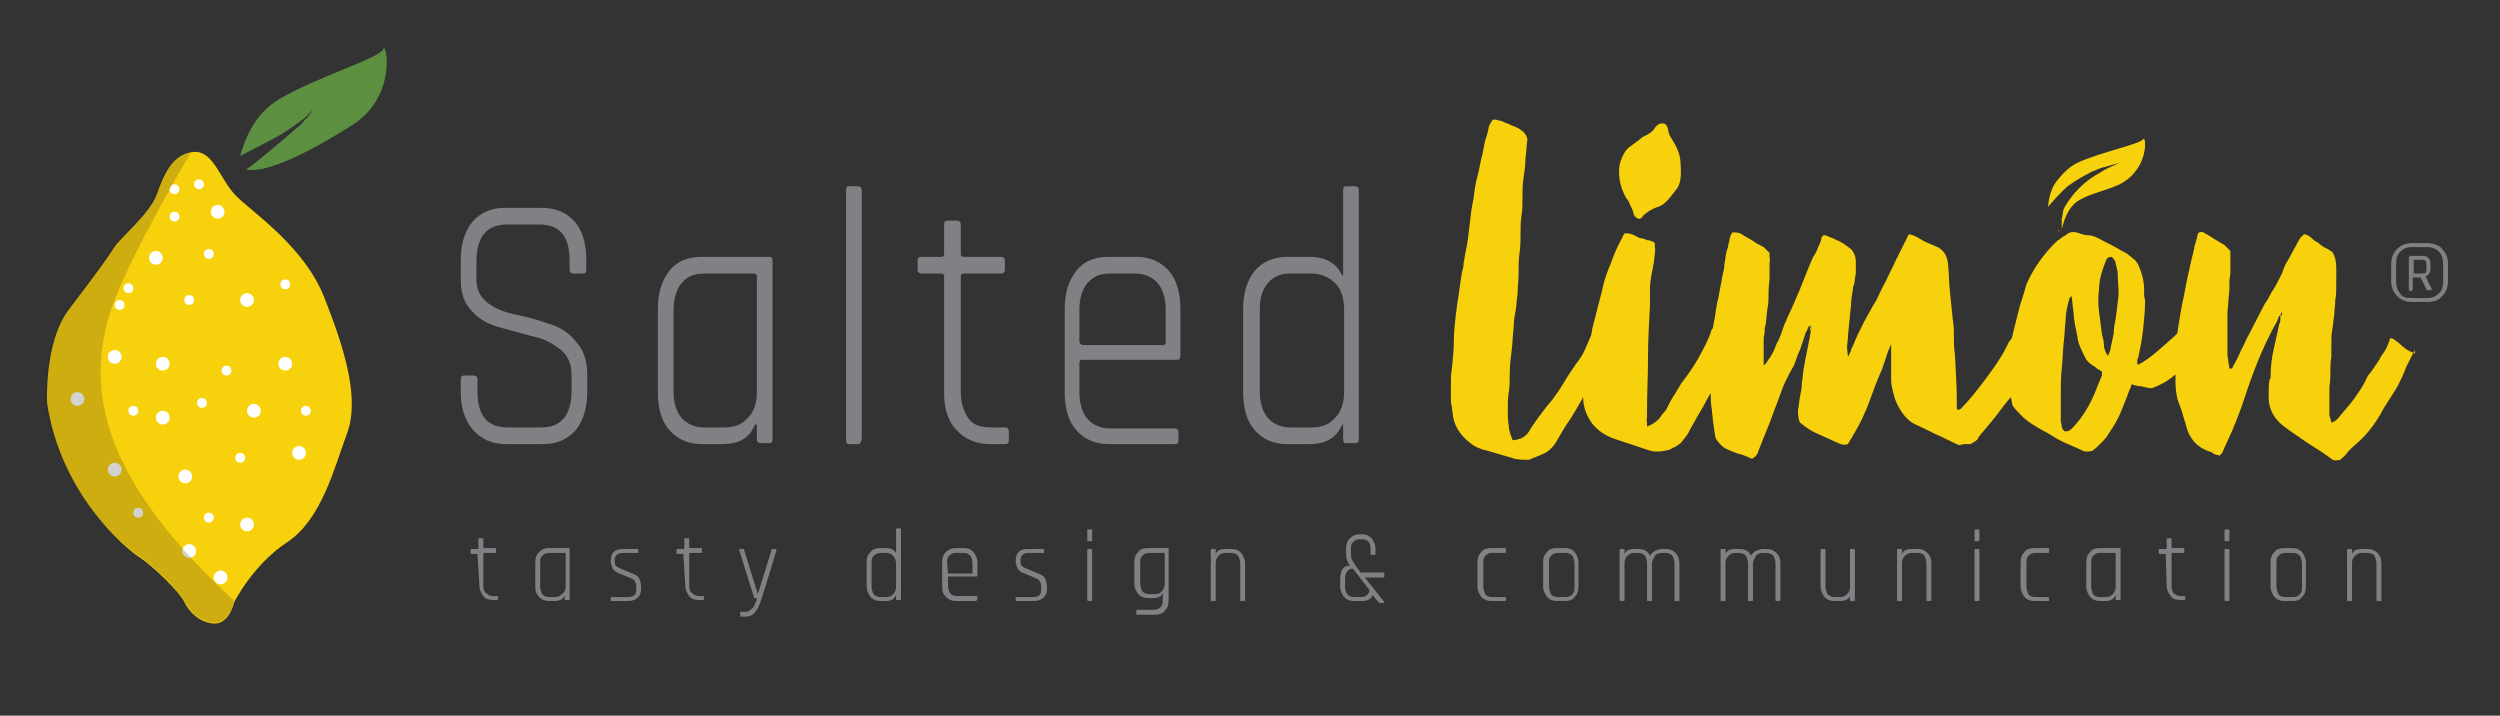 <?xml version="1.0" encoding="utf-8"?>
<!-- Generator: Adobe Illustrator 22.1.0, SVG Export Plug-In . SVG Version: 6.00 Build 0)  -->
<svg version="1.1" id="Calque_1" xmlns="http://www.w3.org/2000/svg" xmlns:xlink="http://www.w3.org/1999/xlink" x="0px" y="0px"
	 viewBox="0 0 255 73" style="enable-background:new 0 0 255 73;" xml:space="preserve">
<rect x="0" y="0" width="255" height="73" fill="#333333" stroke="none"/>
<style type="text/css">
	.st0{fill:#5C8F3F;}
	.st1{fill:#F7D10B;}
	.st2{fill:#FFFFFF;}
	.st3{opacity:0.2;fill:#231F20;}
	.st4{fill:#808184;}
</style>
<g>
	<g>
		<path class="st0" d="M39.1,5c-0.3,0.9-6.9,2.9-10.6,5.1c-2.7,1.6-3.6,4.4-4,5.8c1-0.5,2.1-1.1,3.1-1.6c0.8-0.4,1.6-0.9,2.3-1.4
			c0.7-0.5,1.5-1,2-1.8c-0.2,0.4-0.4,0.8-0.8,1.1c-0.3,0.4-0.6,0.7-1,1c-0.7,0.6-1.4,1.2-2.1,1.8c-1,0.8-1.9,1.6-2.9,2.3
			c2.1,0.4,6.5-1.8,10.6-4.4C40.6,10,39.4,4.2,39.1,5z"/>
		<path class="st1" d="M4.8,41.1c0,0-0.3-6.2,2.2-9.5s4-5.3,4.6-6.3c0.6-1,3.7-3.5,4.4-5.5s1.6-4.1,3.7-4.3s2.7,2.8,4.4,4.5
			c1.7,1.7,7,5.2,9,10.4c2.1,5.3,3.6,10.3,2.3,13.8c-1.3,3.5-2.6,8.8-6.1,11.1c-3.5,2.3-5.4,6.1-5.4,6.1s-0.5,2.3-2.1,2.2
			c-1.5-0.1-2.6-1.3-3-2.2s-3.1-3.6-4.5-4.5S6.2,50.5,4.8,41.1z"/>
		<circle class="st2" cx="17.8" cy="19.3" r="0.5"/>
		<circle class="st2" cx="20.3" cy="18.8" r="0.5"/>
		<circle class="st2" cx="12.2" cy="31.1" r="0.5"/>
		<circle class="st2" cx="21.3" cy="25.9" r="0.5"/>
		<circle class="st2" cx="21.3" cy="52.8" r="0.5"/>
		<circle class="st2" cx="31.2" cy="41.9" r="0.5"/>
		<circle class="st2" cx="29.1" cy="29" r="0.5"/>
		<circle class="st2" cx="17.8" cy="22.1" r="0.5"/>
		<circle class="st2" cx="19.3" cy="30.6" r="0.5"/>
		<circle class="st2" cx="23.1" cy="37.8" r="0.5"/>
		<circle class="st2" cx="13.6" cy="41.9" r="0.5"/>
		<circle class="st2" cx="24.5" cy="46.7" r="0.5"/>
		<circle class="st2" cx="13.1" cy="29.4" r="0.5"/>
		<circle class="st2" cx="14.1" cy="52.3" r="0.5"/>
		<circle class="st2" cx="20.6" cy="41.1" r="0.5"/>
		<circle class="st2" cx="19.3" cy="56.2" r="0.7"/>
		<circle class="st2" cx="15.9" cy="26.3" r="0.7"/>
		<circle class="st2" cx="16.6" cy="42.6" r="0.7"/>
		<circle class="st2" cx="11.7" cy="47.9" r="0.7"/>
		<circle class="st2" cx="7.9" cy="40.7" r="0.7"/>
		<circle class="st2" cx="18.9" cy="48.6" r="0.7"/>
		<circle class="st2" cx="25.2" cy="53.5" r="0.7"/>
		<circle class="st2" cx="22.2" cy="21.6" r="0.7"/>
		<circle class="st2" cx="29.1" cy="37.1" r="0.7"/>
		<circle class="st2" cx="30.5" cy="46.2" r="0.7"/>
		<circle class="st2" cx="25.9" cy="41.9" r="0.7"/>
		<circle class="st2" cx="16.6" cy="37.1" r="0.7"/>
		<circle class="st2" cx="11.7" cy="36.4" r="0.7"/>
		<circle class="st2" cx="25.2" cy="30.6" r="0.7"/>
		<circle class="st2" cx="22.5" cy="58.9" r="0.7"/>
		<path class="st3" d="M23.9,61.3c0,0-0.5,2.3-2.1,2.2c-1.5-0.1-2.6-1.3-3-2.2s-3.1-3.6-4.5-4.5s-8.2-6.3-9.7-15.7
			c0,0-0.3-6.2,2.2-9.5s4-5.3,4.6-6.3c0.6-1,3.7-3.5,4.4-5.5s1.6-4.1,3.7-4.3c0,0-6,10.1-8,15.6C8.3,40.1,10.9,49.3,23.9,61.3z"/>
	</g>
	<path class="st1" d="M210.1,23.5l-0.2,0C210,23.6,210,23.6,210.1,23.5z"/>
	<g>
		<path class="st4" d="M47,40v-1.3c0-0.3,0.1-0.4,0.4-0.4h0.9c0.2,0,0.4,0.1,0.4,0.4v1.2c0,2.5,1,3.7,3.1,3.7h3.4
			c2.1,0,3.1-1.3,3.1-3.8v-1.6c0-1.1-0.4-2-1.2-2.6c-0.8-0.6-1.7-1.1-2.8-1.3c-1.1-0.3-2.2-0.6-3.3-0.9s-2.1-0.8-2.8-1.6
			C47.4,31,47,30,47,28.6v-2.1c0-1.6,0.4-2.9,1.2-3.9c0.8-0.9,1.9-1.4,3.3-1.4h3.8c1.4,0,2.5,0.5,3.3,1.4c0.8,0.9,1.2,2.2,1.2,3.9v1
			c0,0.3-0.1,0.4-0.4,0.4h-0.9c-0.2,0-0.4-0.1-0.4-0.4v-0.9c0-2.5-1-3.7-3.1-3.7h-3.3c-2.1,0-3.1,1.3-3.1,3.8v1.9
			c0,1.7,1.3,2.9,4,3.5c1.1,0.2,2.2,0.5,3.3,0.9c1.1,0.3,2.1,0.9,2.8,1.8c0.8,0.8,1.2,2,1.2,3.4V40c0,1.6-0.4,2.9-1.2,3.9
			c-0.8,0.9-1.9,1.4-3.3,1.4h-3.8c-1.4,0-2.5-0.5-3.3-1.4C47.4,42.9,47,41.6,47,40z"/>
		<path class="st4" d="M73.7,45.3h-2.1c-1.4,0-2.5-0.5-3.3-1.4c-0.8-0.9-1.2-2.2-1.2-3.9v-8.5c0-1.6,0.4-2.9,1.2-3.9
			s1.9-1.4,3.3-1.4h6.9c0.2,0,0.3,0.1,0.3,0.4v18.2c0,0.3-0.1,0.4-0.3,0.4h-0.9c-0.2,0-0.4-0.1-0.4-0.4v-1.5H77
			C76.5,44.7,75.3,45.3,73.7,45.3z M77.2,40V28.2c0-0.2-0.1-0.3-0.3-0.3h-5.1c-1,0-1.7,0.3-2.3,1c-0.5,0.6-0.8,1.6-0.8,2.7v8.3
			c0,1.2,0.3,2.1,0.8,2.7c0.5,0.6,1.3,1,2.3,1h2.1c1,0,1.8-0.3,2.4-1C76.9,42,77.2,41.1,77.2,40z"/>
		<path class="st4" d="M87.5,45.3h-0.9c-0.2,0-0.3-0.1-0.3-0.4V19.4c0-0.3,0.1-0.4,0.3-0.4h0.9c0.2,0,0.4,0.1,0.4,0.4v25.4
			C87.8,45.2,87.7,45.3,87.5,45.3z"/>
		<path class="st4" d="M96,27.9h-2c-0.2,0-0.4-0.1-0.4-0.4v-0.9c0-0.3,0.1-0.4,0.4-0.4h2c0.2,0,0.3-0.1,0.3-0.3v-3
			c0-0.3,0.1-0.4,0.4-0.4h0.9c0.2,0,0.4,0.1,0.4,0.4v3c0,0.2,0.1,0.3,0.3,0.3h3.8c0.2,0,0.4,0.1,0.4,0.4v0.9c0,0.2-0.1,0.4-0.4,0.4
			h-3.8c-0.2,0-0.3,0.1-0.3,0.3V40c0,1.1,0.3,2,0.8,2.7s1.3,0.9,2.4,0.9h1.3c0.2,0,0.4,0.1,0.4,0.4v0.9c0,0.3-0.1,0.4-0.4,0.4H101
			c-1.4,0-2.6-0.5-3.4-1.4c-0.9-0.9-1.3-2.2-1.3-3.8V28.2C96.3,28,96.2,27.9,96,27.9z"/>
		<path class="st4" d="M119.9,45.3h-6.8c-1.4,0-2.5-0.5-3.3-1.4c-0.8-0.9-1.2-2.2-1.2-3.9v-8.5c0-1.6,0.4-2.9,1.2-3.9
			s1.9-1.4,3.3-1.4h2.8c1.4,0,2.5,0.5,3.3,1.4s1.2,2.2,1.2,3.9v4.8c0,0.3-0.1,0.4-0.4,0.4h-9.6c-0.2,0-0.3,0.1-0.3,0.3V40
			c0,1.2,0.3,2.1,0.8,2.7c0.5,0.6,1.3,1,2.3,1h6.6c0.2,0,0.4,0.1,0.4,0.4v0.9C120.2,45.2,120.1,45.3,119.9,45.3z M110.5,35.2h8.1
			c0.2,0,0.3-0.1,0.3-0.3v-3.3c0-1.2-0.3-2.1-0.8-2.7c-0.5-0.6-1.3-1-2.3-1h-2.6c-1,0-1.7,0.3-2.3,1c-0.5,0.6-0.8,1.5-0.8,2.7v3.3
			C110.2,35.1,110.3,35.2,110.5,35.2z"/>
		<path class="st4" d="M133.5,45.3h-2.2c-1.4,0-2.5-0.5-3.3-1.4c-0.8-0.9-1.2-2.2-1.2-3.9v-8.5c0-1.6,0.4-2.9,1.2-3.9
			c0.8-0.9,1.9-1.4,3.3-1.4h2.2c1.7,0,2.8,0.6,3.4,1.9h0.1v-8.7c0-0.3,0.1-0.4,0.3-0.4h0.9c0.2,0,0.4,0.1,0.4,0.4v25.4
			c0,0.3-0.1,0.4-0.4,0.4h-0.9c-0.2,0-0.3-0.1-0.3-0.4v-1.5h-0.1C136.3,44.7,135.2,45.3,133.5,45.3z M137.1,40v-8.4
			c0-1.2-0.3-2.1-0.9-2.7c-0.6-0.6-1.4-1-2.4-1h-2.2c-1,0-1.7,0.3-2.3,1s-0.8,1.6-0.8,2.7v8.3c0,1.2,0.3,2.1,0.8,2.7
			c0.5,0.6,1.3,1,2.3,1h2.2c1,0,1.8-0.3,2.4-1C136.8,42,137.1,41.1,137.1,40z"/>
	</g>
	<g>
		<g>
			<path class="st4" d="M48.7,56.5h-0.6c-0.1,0-0.1,0-0.1-0.1v-0.3c0-0.1,0-0.1,0.1-0.1h0.6c0.1,0,0.1,0,0.1-0.1V55
				c0-0.1,0-0.1,0.1-0.1h0.3c0.1,0,0.1,0,0.1,0.1v0.8c0,0.1,0,0.1,0.1,0.1h1.1c0.1,0,0.1,0,0.1,0.1v0.3c0,0.1,0,0.1-0.1,0.1h-1.1
				c-0.1,0-0.1,0-0.1,0.1v3.3c0,0.3,0.1,0.6,0.3,0.7c0.2,0.2,0.4,0.3,0.7,0.3h0.4c0.1,0,0.1,0,0.1,0.1v0.2c0,0.1,0,0.1-0.1,0.1h-0.4
				c-0.4,0-0.8-0.1-1-0.4s-0.4-0.6-0.4-1.1L48.7,56.5C48.8,56.5,48.8,56.5,48.7,56.5z"/>
			<path class="st4" d="M56.6,61.3H56c-0.4,0-0.7-0.1-1-0.4s-0.4-0.6-0.4-1.1v-2.4c0-0.5,0.1-0.8,0.4-1.1s0.6-0.4,1-0.4h2
				c0.1,0,0.1,0,0.1,0.1v5.1c0,0.1,0,0.1-0.1,0.1h-0.3c-0.1,0-0.1,0-0.1-0.1v-0.4h0C57.5,61.1,57.1,61.3,56.6,61.3z M57.7,59.8v-3.3
				c0-0.1,0-0.1-0.1-0.1H56c-0.3,0-0.5,0.1-0.7,0.3c-0.2,0.2-0.2,0.4-0.2,0.8v2.3c0,0.3,0.1,0.6,0.2,0.8c0.2,0.2,0.4,0.3,0.7,0.3
				h0.6c0.3,0,0.5-0.1,0.7-0.3C57.6,60.4,57.7,60.2,57.7,59.8z"/>
			<path class="st4" d="M64.1,61.3h-1.7c-0.1,0-0.1,0-0.1-0.1V61c0-0.1,0-0.1,0.1-0.1H64c0.6,0,0.9-0.2,0.9-0.7v-0.3
				c0-0.5-0.2-0.8-0.5-0.9l-1.2-0.5c-0.3-0.1-0.6-0.3-0.7-0.5c-0.1-0.2-0.2-0.5-0.2-0.8c0-0.8,0.4-1.2,1.2-1.2H65
				c0.1,0,0.1,0,0.1,0.1v0.2c0,0.1,0,0.1-0.1,0.1h-1.5c-0.3,0-0.5,0.1-0.6,0.2c-0.1,0.1-0.2,0.3-0.2,0.4v0.2c0,0.2,0,0.3,0.1,0.5
				c0.1,0.1,0.3,0.2,0.5,0.3l1.2,0.5c0.3,0.1,0.6,0.3,0.7,0.5s0.2,0.6,0.2,1c0,0.4-0.1,0.7-0.3,0.9C64.8,61.2,64.5,61.3,64.1,61.3z"
				/>
			<path class="st4" d="M69.7,56.5h-0.6c-0.1,0-0.1,0-0.1-0.1v-0.3c0-0.1,0-0.1,0.1-0.1h0.6c0.1,0,0.1,0,0.1-0.1V55
				c0-0.1,0-0.1,0.1-0.1h0.3c0.1,0,0.1,0,0.1,0.1v0.8c0,0.1,0,0.1,0.1,0.1h1.1c0.1,0,0.1,0,0.1,0.1v0.3c0,0.1,0,0.1-0.1,0.1h-1.1
				c-0.1,0-0.1,0-0.1,0.1v3.3c0,0.3,0.1,0.6,0.3,0.7c0.2,0.2,0.4,0.3,0.7,0.3h0.4c0.1,0,0.1,0,0.1,0.1v0.2c0,0.1,0,0.1-0.1,0.1h-0.4
				c-0.4,0-0.8-0.1-1-0.4s-0.4-0.6-0.4-1.1L69.7,56.5C69.8,56.5,69.8,56.5,69.7,56.5z"/>
			<path class="st4" d="M76,62.9h-0.4c-0.1,0-0.1,0-0.1-0.1v-0.3c0-0.1,0-0.1,0.1-0.1h0.3c0.2,0,0.4,0,0.5-0.1s0.3-0.2,0.4-0.3
				c0.1-0.2,0.2-0.3,0.2-0.4c0.1-0.2,0.2-0.4,0.2-0.6H77c-0.1,0-0.1,0-0.1-0.1l-1.5-4.8c0-0.1,0-0.1,0.1-0.1h0.3
				c0.1,0,0.1,0,0.1,0.1l1.4,4.5h0l1.4-4.5c0-0.1,0.1-0.1,0.1-0.1h0.3c0.1,0,0.1,0,0.1,0.1c-1.1,3.7-1.7,5.6-1.8,5.7
				c0,0.1-0.1,0.3-0.3,0.5C76.9,62.7,76.5,62.9,76,62.9z"/>
			<path class="st4" d="M90.4,61.3h-0.6c-0.4,0-0.7-0.1-1-0.4c-0.2-0.3-0.4-0.6-0.4-1.1v-2.4c0-0.5,0.1-0.8,0.4-1.1
				c0.2-0.3,0.6-0.4,1-0.4h0.6c0.5,0,0.8,0.2,1,0.5h0v-2.4c0-0.1,0-0.1,0.1-0.1h0.3c0.1,0,0.1,0,0.1,0.1v7.1c0,0.1,0,0.1-0.1,0.1
				h-0.3c-0.1,0-0.1,0-0.1-0.1v-0.4h0C91.2,61.1,90.9,61.3,90.4,61.3z M91.4,59.8v-2.3c0-0.3-0.1-0.6-0.3-0.8
				c-0.2-0.2-0.4-0.3-0.7-0.3h-0.6c-0.3,0-0.5,0.1-0.7,0.3c-0.2,0.2-0.2,0.4-0.2,0.8v2.3c0,0.3,0.1,0.6,0.2,0.8
				c0.2,0.2,0.4,0.3,0.7,0.3h0.6c0.3,0,0.6-0.1,0.7-0.3C91.3,60.4,91.4,60.2,91.4,59.8z"/>
			<path class="st4" d="M99.5,61.3h-2c-0.4,0-0.7-0.1-1-0.4s-0.4-0.6-0.4-1.1v-2.4c0-0.5,0.1-0.8,0.4-1.1s0.6-0.4,1-0.4h0.8
				c0.4,0,0.7,0.1,1,0.4c0.2,0.3,0.4,0.6,0.4,1.1v1.3c0,0.1,0,0.1-0.1,0.1h-2.8c-0.1,0-0.1,0-0.1,0.1v0.8c0,0.3,0.1,0.6,0.2,0.8
				c0.2,0.2,0.4,0.3,0.7,0.3h2c0.1,0,0.1,0,0.1,0.1v0.2C99.6,61.3,99.6,61.3,99.5,61.3z M96.7,58.5h2.4c0.1,0,0.1,0,0.1-0.1v-0.9
				c0-0.3-0.1-0.6-0.2-0.8c-0.2-0.2-0.4-0.3-0.7-0.3h-0.8c-0.3,0-0.5,0.1-0.7,0.3c-0.2,0.2-0.2,0.4-0.2,0.8L96.7,58.5
				C96.6,58.5,96.7,58.5,96.7,58.5z"/>
			<path class="st4" d="M105.4,61.3h-1.7c-0.1,0-0.1,0-0.1-0.1V61c0-0.1,0-0.1,0.1-0.1h1.6c0.6,0,0.9-0.2,0.9-0.7v-0.3
				c0-0.5-0.2-0.8-0.5-0.9l-1.2-0.5c-0.3-0.1-0.6-0.3-0.7-0.5c-0.1-0.2-0.2-0.5-0.2-0.8c0-0.8,0.4-1.2,1.2-1.2h1.6
				c0.1,0,0.1,0,0.1,0.1v0.2c0,0.1,0,0.1-0.1,0.1h-1.5c-0.3,0-0.5,0.1-0.6,0.2c-0.1,0.1-0.2,0.3-0.2,0.4v0.2c0,0.2,0,0.3,0.1,0.5
				c0.1,0.1,0.3,0.2,0.5,0.3l1.2,0.5c0.3,0.1,0.6,0.3,0.7,0.5s0.2,0.6,0.2,1c0,0.4-0.1,0.7-0.3,0.9
				C106.2,61.2,105.9,61.3,105.4,61.3z"/>
			<path class="st4" d="M110.9,55.1v-1c0-0.1,0-0.1,0.1-0.1h0.3c0.1,0,0.1,0,0.1,0.1v1c0,0.1,0,0.1-0.1,0.1H111
				C111,55.2,110.9,55.2,110.9,55.1z M110.9,61.2v-5.1c0-0.1,0-0.1,0.1-0.1h0.3c0.1,0,0.1,0,0.1,0.1v5.1c0,0.1,0,0.1-0.1,0.1H111
				C111,61.3,110.9,61.3,110.9,61.2z"/>
			<path class="st4" d="M117.7,61h-0.6c-0.4,0-0.7-0.1-1-0.4c-0.2-0.3-0.4-0.6-0.4-1.1v-2.1c0-0.5,0.1-0.8,0.4-1.1
				c0.2-0.3,0.6-0.4,1-0.4h2c0.1,0,0.1,0,0.1,0.1v5.2c0,0.5-0.1,0.8-0.4,1.1c-0.2,0.3-0.6,0.4-1,0.4h-1.8c-0.1,0-0.1,0-0.1-0.1v-0.3
				c0-0.1,0-0.1,0.1-0.1h1.7c0.3,0,0.5-0.1,0.7-0.3c0.2-0.2,0.2-0.4,0.2-0.8v-0.8h0C118.6,60.8,118.2,61,117.7,61z M118.8,59.5v-3
				c0-0.1,0-0.1-0.1-0.1h-1.5c-0.3,0-0.5,0.1-0.7,0.3c-0.2,0.2-0.2,0.4-0.2,0.8v2c0,0.3,0.1,0.6,0.2,0.8c0.2,0.2,0.4,0.3,0.7,0.3
				h0.6c0.3,0,0.6-0.1,0.7-0.3C118.7,60.1,118.8,59.9,118.8,59.5z"/>
			<path class="st4" d="M123.9,61.3h-0.3c-0.1,0-0.1,0-0.1-0.1v-5.1c0-0.1,0-0.1,0.1-0.1h0.3c0.1,0,0.1,0,0.1,0.1v0.4h0
				c0.2-0.4,0.5-0.5,1-0.5h0.6c0.4,0,0.7,0.1,1,0.4c0.2,0.3,0.4,0.6,0.4,1.1v3.7c0,0.1,0,0.1-0.1,0.1h-0.3c-0.1,0-0.1,0-0.1-0.1
				v-3.7c0-0.3-0.1-0.6-0.2-0.8c-0.2-0.2-0.4-0.3-0.7-0.3H125c-0.3,0-0.6,0.1-0.7,0.3c-0.2,0.2-0.3,0.4-0.3,0.8v3.7
				C124,61.3,124,61.3,123.9,61.3z"/>
			<path class="st4" d="M138.9,61.3h-0.8c-0.4,0-0.7-0.1-1-0.4c-0.2-0.3-0.4-0.6-0.4-1.1V59c0-0.3,0.1-0.7,0.2-0.9
				c0.2-0.3,0.4-0.4,0.8-0.4c-0.3-0.4-0.4-0.8-0.4-1.2V56c0-0.5,0.1-0.8,0.4-1.1s0.6-0.4,1-0.4h0.2c0.4,0,0.7,0.1,1,0.4
				c0.2,0.3,0.4,0.6,0.4,1.1v0.5c0,0.1,0,0.1-0.1,0.1h-0.3c-0.1,0-0.1,0-0.1-0.1v-0.5c0-0.7-0.3-1-0.9-1h-0.2
				c-0.3,0-0.5,0.1-0.7,0.3c-0.2,0.2-0.2,0.4-0.2,0.8v0.4c0,0.2,0,0.4,0.1,0.6c0.1,0.2,0.2,0.3,0.3,0.5l0.6,0.8h2.3
				c0.1,0,0.1,0,0.1,0.1v0.3c0,0.1,0,0.1-0.1,0.1h-1.9l2,2.5c0,0.1,0,0.1,0,0.1h-0.4c-0.1,0-0.1,0-0.2-0.1l-0.6-0.7
				C139.9,61.1,139.5,61.3,138.9,61.3z M138.1,60.9h0.7c0.5,0,0.8-0.2,0.9-0.7L138,58c-0.5,0-0.8,0.4-0.8,1v0.8
				C137.2,60.5,137.5,60.9,138.1,60.9z"/>
			<path class="st4" d="M153.6,61v0.2c0,0.1,0,0.1-0.1,0.1h-1.4c-0.4,0-0.7-0.1-1-0.4c-0.2-0.3-0.4-0.6-0.4-1.1v-2.4
				c0-0.5,0.1-0.8,0.4-1.1c0.2-0.3,0.6-0.4,1-0.4h1.4c0.1,0,0.1,0,0.1,0.1v0.3c0,0.1,0,0.1-0.1,0.1h-1.3c-0.3,0-0.5,0.1-0.7,0.3
				s-0.2,0.4-0.2,0.8v2.3c0,0.3,0.1,0.6,0.2,0.8s0.4,0.3,0.7,0.3h1.3C153.6,60.9,153.6,60.9,153.6,61z"/>
			<path class="st4" d="M159.6,61.3h-0.8c-0.4,0-0.7-0.1-1-0.4c-0.2-0.3-0.4-0.6-0.4-1.1v-2.4c0-0.5,0.1-0.8,0.4-1.1
				c0.2-0.3,0.6-0.4,1-0.4h0.8c0.4,0,0.7,0.1,1,0.4c0.2,0.3,0.4,0.6,0.4,1.1v2.4c0,0.5-0.1,0.8-0.4,1.1
				C160.4,61.2,160.1,61.3,159.6,61.3z M158.9,60.9h0.8c0.3,0,0.5-0.1,0.7-0.3s0.2-0.4,0.2-0.8v-2.3c0-0.3-0.1-0.6-0.2-0.8
				c-0.2-0.2-0.4-0.3-0.7-0.3h-0.8c-0.3,0-0.5,0.1-0.7,0.3c-0.2,0.2-0.2,0.4-0.2,0.8v2.3c0,0.3,0.1,0.6,0.2,0.8
				S158.6,60.9,158.9,60.9z"/>
			<path class="st4" d="M165.6,61.3h-0.3c-0.1,0-0.1,0-0.1-0.1v-5.1c0-0.1,0-0.1,0.1-0.1h0.3c0.1,0,0.1,0,0.1,0.1v0.4h0
				c0.2-0.4,0.5-0.5,1-0.5h0.4c0.6,0,1,0.2,1.2,0.7c0.1-0.2,0.3-0.4,0.5-0.5c0.2-0.1,0.5-0.2,0.7-0.2h0.4c0.4,0,0.7,0.1,1,0.4
				s0.4,0.6,0.4,1.1v3.7c0,0.1,0,0.1-0.1,0.1h-0.3c-0.1,0-0.1,0-0.1-0.1v-3.7c0-0.3-0.1-0.6-0.2-0.8c-0.2-0.2-0.4-0.3-0.7-0.3h-0.4
				c-0.3,0-0.6,0.1-0.7,0.3s-0.3,0.5-0.3,0.8v3.7c0,0.1,0,0.1-0.1,0.1h-0.3c-0.1,0-0.1,0-0.1-0.1v-3.7c0-0.3-0.1-0.6-0.2-0.8
				c-0.2-0.2-0.4-0.3-0.7-0.3h-0.4c-0.3,0-0.5,0.1-0.7,0.3c-0.2,0.2-0.3,0.4-0.3,0.8v3.7C165.7,61.3,165.7,61.3,165.6,61.3z"/>
			<path class="st4" d="M175.9,61.3h-0.3c-0.1,0-0.1,0-0.1-0.1v-5.1c0-0.1,0-0.1,0.1-0.1h0.3c0.1,0,0.1,0,0.1,0.1v0.4h0
				c0.2-0.4,0.5-0.5,1-0.5h0.4c0.6,0,1,0.2,1.2,0.7c0.1-0.2,0.3-0.4,0.5-0.5c0.2-0.1,0.5-0.2,0.7-0.2h0.4c0.4,0,0.7,0.1,1,0.4
				s0.4,0.6,0.4,1.1v3.7c0,0.1,0,0.1-0.1,0.1h-0.3c-0.1,0-0.1,0-0.1-0.1v-3.7c0-0.3-0.1-0.6-0.2-0.8c-0.2-0.2-0.4-0.3-0.7-0.3h-0.4
				c-0.3,0-0.6,0.1-0.7,0.3s-0.3,0.5-0.3,0.8v3.7c0,0.1,0,0.1-0.1,0.1h-0.3c-0.1,0-0.1,0-0.1-0.1v-3.7c0-0.3-0.1-0.6-0.2-0.8
				c-0.2-0.2-0.4-0.3-0.7-0.3H177c-0.3,0-0.5,0.1-0.7,0.3c-0.2,0.2-0.3,0.4-0.3,0.8v3.7C176,61.3,176,61.3,175.9,61.3z"/>
			<path class="st4" d="M187.7,61.3h-0.6c-0.4,0-0.7-0.1-1-0.4c-0.2-0.3-0.4-0.6-0.4-1.1v-3.7c0-0.1,0-0.1,0.1-0.1h0.3
				c0.1,0,0.1,0,0.1,0.1v3.7c0,0.3,0.1,0.6,0.2,0.8c0.2,0.2,0.4,0.3,0.7,0.3h0.6c0.3,0,0.5-0.1,0.7-0.3s0.3-0.4,0.3-0.8v-3.7
				c0-0.1,0-0.1,0.1-0.1h0.3c0.1,0,0.1,0,0.1,0.1v5.1c0,0.1,0,0.1-0.1,0.1h-0.3c-0.1,0-0.1,0-0.1-0.1v-0.4h0
				C188.6,61.1,188.2,61.3,187.7,61.3z"/>
			<path class="st4" d="M193.9,61.3h-0.3c-0.1,0-0.1,0-0.1-0.1v-5.1c0-0.1,0-0.1,0.1-0.1h0.3c0.1,0,0.1,0,0.1,0.1v0.4h0
				c0.2-0.4,0.5-0.5,1-0.5h0.6c0.4,0,0.7,0.1,1,0.4s0.4,0.6,0.4,1.1v3.7c0,0.1,0,0.1-0.1,0.1h-0.3c-0.1,0-0.1,0-0.1-0.1v-3.7
				c0-0.3-0.1-0.6-0.2-0.8s-0.4-0.3-0.7-0.3H195c-0.3,0-0.5,0.1-0.7,0.3c-0.2,0.2-0.3,0.4-0.3,0.8v3.7
				C194.1,61.3,194,61.3,193.9,61.3z"/>
			<path class="st4" d="M201.4,55.1v-1c0-0.1,0-0.1,0.1-0.1h0.3c0.1,0,0.1,0,0.1,0.1v1c0,0.1,0,0.1-0.1,0.1h-0.3
				C201.4,55.2,201.4,55.2,201.4,55.1z M201.4,61.2v-5.1c0-0.1,0-0.1,0.1-0.1h0.3c0.1,0,0.1,0,0.1,0.1v5.1c0,0.1,0,0.1-0.1,0.1h-0.3
				C201.4,61.3,201.4,61.3,201.4,61.2z"/>
			<path class="st4" d="M209,61v0.2c0,0.1,0,0.1-0.1,0.1h-1.4c-0.4,0-0.7-0.1-1-0.4c-0.2-0.3-0.4-0.6-0.4-1.1v-2.4
				c0-0.5,0.1-0.8,0.4-1.1c0.2-0.3,0.6-0.4,1-0.4h1.4c0.1,0,0.1,0,0.1,0.1v0.3c0,0.1,0,0.1-0.1,0.1h-1.3c-0.3,0-0.5,0.1-0.7,0.3
				s-0.2,0.4-0.2,0.8v2.3c0,0.3,0.1,0.6,0.2,0.8s0.4,0.3,0.7,0.3h1.3C209,60.9,209,60.9,209,61z"/>
			<path class="st4" d="M214.8,61.3h-0.6c-0.4,0-0.7-0.1-1-0.4c-0.2-0.3-0.4-0.6-0.4-1.1v-2.4c0-0.5,0.1-0.8,0.4-1.1
				c0.2-0.3,0.6-0.4,1-0.4h2c0.1,0,0.1,0,0.1,0.1v5.1c0,0.1,0,0.1-0.1,0.1h-0.3c-0.1,0-0.1,0-0.1-0.1v-0.4h0
				C215.6,61.1,215.3,61.3,214.8,61.3z M215.8,59.8v-3.3c0-0.1,0-0.1-0.1-0.1h-1.5c-0.3,0-0.5,0.1-0.7,0.3s-0.2,0.4-0.2,0.8v2.3
				c0,0.3,0.1,0.6,0.2,0.8s0.4,0.3,0.7,0.3h0.6c0.3,0,0.5-0.1,0.7-0.3S215.8,60.2,215.8,59.8z"/>
			<path class="st4" d="M220.9,56.5h-0.6c-0.1,0-0.1,0-0.1-0.1v-0.3c0-0.1,0-0.1,0.1-0.1h0.6c0.1,0,0.1,0,0.1-0.1V55
				c0-0.1,0-0.1,0.1-0.1h0.3c0.1,0,0.1,0,0.1,0.1v0.8c0,0.1,0,0.1,0.1,0.1h1.1c0.1,0,0.1,0,0.1,0.1v0.3c0,0.1,0,0.1-0.1,0.1h-1.1
				c-0.1,0-0.1,0-0.1,0.1v3.3c0,0.3,0.1,0.6,0.2,0.7s0.4,0.3,0.7,0.3h0.4c0.1,0,0.1,0,0.1,0.1v0.2c0,0.1,0,0.1-0.1,0.1h-0.4
				c-0.4,0-0.8-0.1-1-0.4s-0.4-0.6-0.4-1.1L220.9,56.5C220.9,56.5,220.9,56.5,220.9,56.5z"/>
			<path class="st4" d="M226.9,55.1v-1c0-0.1,0-0.1,0.1-0.1h0.3c0.1,0,0.1,0,0.1,0.1v1c0,0.1,0,0.1-0.1,0.1H227
				C227,55.2,226.9,55.2,226.9,55.1z M226.9,61.2v-5.1c0-0.1,0-0.1,0.1-0.1h0.3c0.1,0,0.1,0,0.1,0.1v5.1c0,0.1,0,0.1-0.1,0.1H227
				C227,61.3,226.9,61.3,226.9,61.2z"/>
			<path class="st4" d="M233.9,61.3H233c-0.4,0-0.7-0.1-1-0.4c-0.2-0.3-0.4-0.6-0.4-1.1v-2.4c0-0.5,0.1-0.8,0.4-1.1
				c0.2-0.3,0.6-0.4,1-0.4h0.8c0.4,0,0.7,0.1,1,0.4c0.2,0.3,0.4,0.6,0.4,1.1v2.4c0,0.5-0.1,0.8-0.4,1.1
				C234.6,61.2,234.3,61.3,233.9,61.3z M233.1,60.9h0.8c0.3,0,0.5-0.1,0.7-0.3s0.2-0.4,0.2-0.8v-2.3c0-0.3-0.1-0.6-0.2-0.8
				c-0.2-0.2-0.4-0.3-0.7-0.3h-0.8c-0.3,0-0.5,0.1-0.7,0.3c-0.2,0.2-0.2,0.4-0.2,0.8v2.3c0,0.3,0.1,0.6,0.2,0.8
				S232.8,60.9,233.1,60.9z"/>
			<path class="st4" d="M239.8,61.3h-0.3c-0.1,0-0.1,0-0.1-0.1v-5.1c0-0.1,0-0.1,0.1-0.1h0.3c0.1,0,0.1,0,0.1,0.1v0.4h0
				c0.2-0.4,0.5-0.5,1-0.5h0.6c0.4,0,0.7,0.1,1,0.4s0.4,0.6,0.4,1.1v3.7c0,0.1,0,0.1-0.1,0.1h-0.3c-0.1,0-0.1,0-0.1-0.1v-3.7
				c0-0.3-0.1-0.6-0.2-0.8s-0.4-0.3-0.7-0.3h-0.6c-0.3,0-0.5,0.1-0.7,0.3c-0.2,0.2-0.3,0.4-0.3,0.8v3.7
				C239.9,61.3,239.9,61.3,239.8,61.3z"/>
		</g>
	</g>
	<g>
		<path class="st1" d="M246.3,36.2c0-0.1,0-0.1-0.1-0.2c-0.6-0.2-1.1-0.6-1.5-1c-0.1-0.1-0.3-0.2-0.4-0.3c-0.1-0.1-0.3-0.2-0.5-0.2
			c-0.2,0.7-0.5,1.3-0.9,1.8c-0.3,0.6-0.7,1.1-1.1,1.7c-0.2,0.2-0.4,0.5-0.5,0.8c-0.3,0.6-0.7,1.2-1.2,1.9c-0.5,0.7-1,1.2-1.4,1.7
			c-0.2,0.3-0.5,0.6-0.9,0.7c0-0.2-0.1-0.3-0.1-0.4c0-0.1-0.1-0.2-0.1-0.4c0-1,0-1.9,0-2.9c0.1-0.5,0.1-1,0.1-1.5c0-0.5,0-1,0.1-1.5
			c0-0.5,0-0.9,0-1.4c0-0.5,0-0.9,0.1-1.4c0.1-0.5,0.1-1,0.2-1.5c0-0.5,0.1-1,0.1-1.5c0.1-0.5,0.1-1.1,0.1-1.6c0-0.5,0-1.1,0-1.7
			c0-0.6-0.1-1.1-0.4-1.6c-0.2-0.1-0.4-0.3-0.7-0.4c-0.2-0.1-0.5-0.3-0.7-0.5c-0.2-0.1-0.5-0.3-0.7-0.5c-0.2-0.2-0.5-0.4-0.8-0.4
			c-0.1,0.1-0.2,0.2-0.2,0.2s-0.1,0.1-0.2,0.2c-0.2,0.4-0.4,0.7-0.6,1.1c-0.2,0.4-0.4,0.7-0.6,1.1c-0.2,0.3-0.4,0.7-0.5,1
			c-0.1,0.4-0.3,0.7-0.5,1.1c-0.2,0.4-0.4,0.8-0.7,1.2c-0.2,0.4-0.4,0.8-0.7,1.2c-0.5,1-1.1,2.1-1.6,3.1c-0.3,0.5-0.5,1.1-0.8,1.6
			c-0.2,0.5-0.5,1.1-0.8,1.6c0,0.1-0.1,0.2-0.1,0.2c0,0.1-0.1,0.1-0.3,0.1c0-0.2-0.1-0.5-0.1-0.7c0-0.2-0.1-0.5-0.1-0.7v-2.1
			c0-0.8,0-1.6,0-2.3c0.1-0.7,0.1-1.5,0.2-2.2c0-0.3,0-0.6,0-0.9c0-0.3,0.1-0.6,0.1-0.9c0-0.7,0-1.4,0-2.2c-0.1-0.1-0.2-0.2-0.3-0.3
			c-0.1-0.1-0.2-0.2-0.3-0.3c-0.3-0.2-0.7-0.4-1-0.6c-0.3-0.2-0.6-0.4-1-0.6c-0.2-0.2-0.5-0.2-0.7,0c0,0.1-0.1,0.3-0.1,0.4
			c0,0.1-0.1,0.3-0.1,0.4c-0.1,0.3-0.2,0.6-0.2,0.8c-0.1,0.3-0.1,0.5-0.2,0.8c-0.3,1.3-0.6,2.6-0.8,3.8c-0.3,1.3-0.5,2.6-0.7,3.9
			c0,0,0,0.1,0,0.1c-0.5,0.5-1.1,1-1.9,1.7c-0.8,0.7-1.5,1.2-2.1,1.5l-0.1-0.1c0-0.3,0-0.5,0.1-0.6c0.2-1,0.4-1.9,0.5-2.9
			c0.1-1,0.2-1.9,0.2-2.9c0-0.2-0.1-0.4-0.1-0.6c0-0.2,0-0.4,0-0.6c0-0.8-0.2-1.6-0.6-2.5c-0.1-0.2-0.3-0.5-0.5-0.6
			c-0.2-0.2-0.4-0.3-0.6-0.5c-0.3-0.2-0.6-0.3-0.9-0.5c-0.3-0.2-0.6-0.3-0.9-0.5c-0.5-0.2-0.9-0.5-1.4-0.7c-0.2-0.1-0.5-0.2-0.8-0.2
			c-0.3,0-0.6-0.1-0.9-0.2c-0.5-0.2-1-0.2-1.4,0.2c-0.2,0.1-0.4,0.2-0.6,0.4c-0.2,0.1-0.3,0.2-0.5,0.4c-1.2,1.2-2.2,2.6-2.9,4.2
			c-0.2,0.8-0.5,1.6-0.7,2.3c-0.2,0.8-0.4,1.6-0.6,2.4c-0.1,0.3-0.1,0.6-0.2,0.8c-0.1,0.1-0.2,0.3-0.3,0.4c-0.1,0.2-0.2,0.4-0.3,0.6
			c-0.5,1-1.2,2-2.1,3.2c-0.9,1.2-1.7,2.2-2.5,3c-0.1,0-0.1,0.1-0.2,0.1c0,0-0.1,0-0.2-0.1v-0.6c0-1.6-0.1-3.3-0.2-5
			c-0.1-0.6-0.1-1.2-0.1-1.7c0-0.6,0-1.1-0.1-1.7c-0.1-1-0.2-1.9-0.3-2.9c-0.1-1-0.1-1.9-0.2-2.9c-0.1-0.9-0.5-1.5-1.3-1.8
			c-0.5-0.2-1-0.4-1.5-0.7c-0.3-0.2-0.7-0.4-1.1-0.5c-0.1,0-0.2,0.1-0.2,0.2c-0.2,0.4-0.4,0.8-0.6,1.2c-0.2,0.4-0.4,0.8-0.6,1.2
			c-0.3,0.7-0.7,1.4-1,2.1c-0.4,0.7-0.7,1.4-1,2c-0.5,0.8-0.9,1.6-1.3,2.3c-0.4,0.8-0.8,1.6-1.1,2.4c-0.1,0.2-0.2,0.3-0.2,0.5
			c-0.1,0.2-0.2,0.4-0.3,0.6l-0.1-0.9c0-0.4,0.1-0.8,0.1-1.2c0-0.4,0.1-0.8,0.1-1.2c0.1-0.6,0.1-1.2,0.2-1.8c0-0.6,0.1-1.2,0.2-1.8
			c0-0.2,0-0.3,0.1-0.4c0.1-0.4,0.1-0.8,0.2-1.2c0-0.4,0-0.8,0-1.2c0-0.5-0.2-1-0.5-1.3c-0.4-0.3-0.8-0.6-1.2-0.8s-0.9-0.4-1.4-0.6
			h-0.2c0,0-0.1,0.1-0.1,0.1c0,0-0.1,0.1-0.1,0.1c0,0.2-0.1,0.5-0.2,0.7c-0.1,0.2-0.2,0.4-0.3,0.7c-0.1,0.2-0.2,0.4-0.4,0.7
			c-0.1,0.2-0.2,0.5-0.3,0.7c-0.3,0.8-0.7,1.7-1,2.5c-0.4,0.9-0.7,1.7-1.1,2.5c-0.1,0.2-0.2,0.4-0.3,0.7c-0.1,0.2-0.2,0.4-0.3,0.7
			c-0.2,0.6-0.4,1.2-0.7,1.7c-0.2,0.6-0.5,1.2-0.9,1.7c-0.1,0.2-0.2,0.3-0.4,0.5c0-0.5,0-1,0-1.4c0-0.5,0-0.9,0-1.4
			c0-0.2,0.1-0.4,0.1-0.7c0-0.2,0-0.4,0.1-0.7c0.1-0.6,0.1-1.2,0.2-1.7s0.1-1.1,0.1-1.7c0-0.5,0.1-1,0.1-1.5c0-0.5,0-0.9,0-1.4
			c0-0.2,0.1-0.3,0-0.5c0-0.1,0-0.3,0-0.5c-0.1-0.1-0.2-0.2-0.3-0.3c-0.1-0.1-0.2-0.2-0.3-0.3c-0.4-0.2-0.8-0.4-1.2-0.7
			c-0.4-0.2-0.7-0.4-1.2-0.7c-0.3-0.1-0.6-0.1-0.8-0.1c0,0.1-0.1,0.1-0.1,0.2c0,0-0.1,0.1-0.1,0.2c-0.1,0.3-0.1,0.6-0.2,0.8
			c0,0.2-0.1,0.5-0.2,0.8c-0.1,0.4-0.1,0.8-0.2,1.2c0,0.4-0.1,0.8-0.2,1.2c-0.1,0.7-0.3,1.5-0.4,2.2c-0.2,0.7-0.3,1.5-0.4,2.2
			c-0.1,0.3-0.1,0.7-0.2,1c0,0,0,0,0,0c-0.1,0.1-0.2,0.3-0.2,0.4c-0.3,0.9-0.8,1.8-1.3,2.7c-0.5,0.9-1.1,1.7-1.7,2.5
			c-0.2,0.3-0.4,0.7-0.6,1c-0.2,0.3-0.4,0.6-0.6,1c-0.1,0.2-0.2,0.4-0.3,0.6c-0.1,0.2-0.2,0.3-0.4,0.5c-0.2,0.3-0.4,0.6-0.7,0.8
			c-0.2,0.2-0.6,0.4-0.9,0.5c0-0.1,0-0.2,0-0.2c0-0.1,0-0.2,0-0.2c0-0.2-0.1-0.3,0-0.5c0-0.2,0-0.4,0-0.6c0-1.8,0.1-3.6,0.1-5.4
			c0-1.8,0.1-3.6,0.2-5.4c0-0.6,0-1.2,0-1.7c0-0.6,0.1-1.2,0.2-1.7c0.1-0.3,0.1-0.7,0.2-1c0-0.3,0.1-0.7,0.1-1c0-0.2,0.1-0.3,0-0.5
			c0-0.1,0-0.3,0-0.5c-0.1-0.1-0.2-0.2-0.4-0.2c-0.1-0.1-0.2-0.1-0.4-0.1c-0.2-0.1-0.4-0.2-0.6-0.2s-0.3-0.1-0.5-0.2
			c-0.2-0.1-0.4-0.2-0.5-0.2c-0.1-0.1-0.4-0.1-0.7-0.1c0,0.1-0.1,0.1-0.1,0.2c0,0-0.1,0.1-0.1,0.2c-0.5,0.9-0.9,1.8-1.2,2.7
			c-0.4,0.9-0.7,1.8-0.9,2.8c-0.3,1.2-0.6,2.3-0.9,3.5c-0.1,0.3-0.1,0.6-0.2,1c-0.2,0.5-0.4,0.9-0.6,1.4c-0.2,0.5-0.6,1.1-1,1.6
			c-0.1,0.2-0.3,0.4-0.4,0.6c-0.1,0.2-0.3,0.4-0.4,0.6c-0.6,1-1.2,2-2,2.9c-0.7,0.9-1.4,1.8-2,2.8c-0.2,0.3-0.5,0.5-0.7,0.6
			c-0.3,0.1-0.6,0.2-0.9,0.2c-0.2-0.5-0.4-1-0.4-1.5c-0.1-0.5-0.1-1-0.1-1.6c0-0.6,0-1.2,0.1-1.8s0.1-1.2,0.1-1.9
			c0-0.8,0.1-1.6,0.2-2.4c0.1-0.8,0.1-1.5,0.2-2.3c0-0.6,0.1-1.2,0.2-1.7c0.1-0.6,0.1-1.1,0.2-1.7c0-0.7,0.1-1.4,0.1-2.1
			c0-0.7,0-1.4,0.1-2.1c0.1-0.7,0.1-1.3,0.1-1.9s0-1.3,0.1-1.9c0.1-0.6,0.1-1.2,0.1-1.9c0-0.6,0-1.3,0.1-1.9c0.1-0.7,0.2-1.3,0.2-2
			c0.1-0.7,0.1-1.3,0.2-2c-0.1-0.5-0.4-0.8-0.9-1.1c-0.2-0.1-0.4-0.2-0.7-0.3c-0.2-0.1-0.4-0.2-0.7-0.3c-0.2-0.1-0.4-0.2-0.6-0.2
			c-0.2-0.1-0.4-0.1-0.6-0.1c-0.1,0.1-0.2,0.2-0.2,0.3c-0.1,0.1-0.1,0.2-0.2,0.3c-0.1,0.5-0.2,1-0.4,1.5c-0.1,0.5-0.2,1-0.3,1.5
			c-0.2,0.7-0.3,1.5-0.5,2.2s-0.3,1.5-0.4,2.3c-0.2,0.9-0.3,1.8-0.4,2.7c-0.1,0.9-0.2,1.8-0.4,2.7c-0.1,0.4-0.1,0.7-0.2,1.1
			c0,0.4-0.1,0.7-0.2,1.1c-0.1,0.7-0.2,1.4-0.3,2.1c-0.1,0.7-0.2,1.3-0.3,2.1c-0.1,0.9-0.2,1.8-0.2,2.7c0,0.9-0.1,1.8-0.2,2.8
			c-0.1,0.5-0.1,1-0.1,1.5c0,0.5,0,1,0,1.5c0,0.3,0,0.6,0.1,0.9c0,0.3,0.1,0.6,0.1,0.9c0.2,1.3,1,2.3,2.2,3.1
			c0.2,0.1,0.4,0.2,0.7,0.3c0.2,0.1,0.4,0.1,0.7,0.2l2.4,0.7c0.5,0.2,1.1,0.2,1.8,0.2c0.2-0.1,0.4-0.2,0.7-0.3
			c0.2-0.1,0.5-0.2,0.7-0.3c0.5-0.2,0.9-0.6,1.2-1c0.5-0.8,0.9-1.6,1.4-2.3c0.5-0.7,0.9-1.5,1.4-2.3c0-0.1,0.1-0.1,0.1-0.2
			c0,0.1,0,0.3,0,0.4c0.1,0.9,0.4,1.6,0.9,2.3c0.5,0.6,1.1,1.1,2.1,1.5c0.6,0.2,1.2,0.4,1.8,0.6c0.6,0.2,1.2,0.4,1.8,0.6
			c0.5,0.2,1,0.2,1.6,0.1c0.4-0.1,0.7-0.1,0.7-0.2c0.5-0.2,1-0.5,1.2-0.8c0.3-0.4,0.6-0.7,0.8-1.2c0.3-0.5,0.6-1.1,0.9-1.6
			c0.3-0.5,0.6-1,0.9-1.6c0.1-0.2,0.2-0.3,0.3-0.5c0,0.5,0,1.1,0.1,1.6c0.1,1,0.2,2,0.4,3c0.3,0.5,0.7,0.9,1.1,1.1
			c0.5,0.2,0.9,0.4,1.3,0.5c0.4,0.1,0.9,0.3,1.3,0.5c0.4-0.2,0.6-0.5,0.7-0.9c0.2-0.5,0.4-1,0.6-1.5c0.2-0.5,0.4-1,0.6-1.5
			c0.3-0.9,0.7-1.8,1-2.7c0.3-0.9,0.7-1.7,1.2-2.6c0.2-0.3,0.3-0.6,0.4-0.9c0.1-0.3,0.2-0.6,0.4-1c0.1-0.3,0.2-0.6,0.3-0.9
			c0.1-0.3,0.2-0.6,0.3-0.9c0.1-0.1,0.1-0.2,0.2-0.4c0-0.1,0.1-0.2,0.3-0.3c0,0.2,0,0.4,0,0.6c0,0.2-0.1,0.4-0.1,0.6
			c-0.1,0.5-0.2,1-0.3,1.5c-0.1,0.5-0.2,1-0.3,1.6c-0.1,0.5-0.1,1-0.2,1.5c0,0.5-0.1,1-0.2,1.5c-0.1,0.5-0.1,0.9-0.2,1.3
			c0,0.4,0,0.9,0.2,1.3c0.6,0.5,1.2,0.9,1.7,1.1c0.7,0.3,1.5,0.7,2.2,1c0.4,0.2,0.7,0.2,1,0.1c0-0.1,0.1-0.1,0.1-0.2
			c0,0,0.1-0.1,0.1-0.2c0.2-0.2,0.3-0.5,0.5-0.8c0.6-1,1.1-2.1,1.5-3.2c0.4-1.1,0.8-2.2,1.3-3.3c0.1-0.4,0.3-0.8,0.4-1.2
			c0.1-0.4,0.3-0.8,0.5-1.3c0,0.2,0,0.4,0,0.6c0,0.1,0,0.3,0,0.4v2.6c0,0.5,0.1,0.9,0.2,1.3c0.1,0.4,0.2,0.8,0.4,1.2
			c0.5,1,1.1,1.8,2.1,2.2c0.7,0.3,1.4,0.7,2.1,1c0.7,0.3,1.4,0.7,2.1,1c0.2,0,0.4-0.1,0.6-0.1c0.2,0,0.4,0,0.6,0
			c0.2-0.1,0.3-0.2,0.5-0.3c0.1-0.1,0.3-0.2,0.3-0.4c0.5-0.6,1-1.2,1.5-1.8c0.5-0.6,0.9-1.2,1.4-1.8c0.1-0.2,0.3-0.3,0.4-0.5
			c0.1,0.3,0.1,0.6,0.2,0.9c0.3,0.4,0.7,0.8,1,1.1c0.3,0.3,0.7,0.6,1.2,0.9c0.6,0.4,1.3,0.7,1.9,1.1c0.6,0.4,1.3,0.7,2,1
			c0.2,0.1,0.5,0.2,0.9,0.4c0.3,0.2,0.6,0.2,1.1,0.1c0.3-0.2,0.6-0.5,0.9-0.8c0.3-0.3,0.6-0.6,0.8-1c0.5-0.7,0.9-1.4,1.2-2.1
			c0.3-0.7,0.6-1.5,0.9-2.3c0.1-0.2,0.2-0.4,0.2-0.6c0.3,0.1,0.7,0.2,1,0.2c0.4,0.1,0.7,0.2,1.1,0.2c0.8-0.3,1.6-0.7,2.4-1.4
			c0,0.3,0,0.5,0,0.8c0,0.6,0.1,1.2,0.2,1.7c0.2,0.5,0.3,0.9,0.5,1.4c0.1,0.5,0.3,0.9,0.4,1.4c0.3,1.2,1.1,2.1,2.2,2.5
			c0.1,0,0.2,0.1,0.3,0.1c0.1,0,0.2,0.1,0.3,0.2c0.1,0,0.2,0.1,0.3,0.1c0.1,0,0.2,0,0.3,0.1c0.1-0.1,0.1-0.2,0.2-0.2
			c0-0.1,0.1-0.1,0.1-0.2c0.3-0.7,0.7-1.5,1-2.2c0.3-0.7,0.6-1.5,0.9-2.3c0.5-1.5,1-3,1.6-4.5c0.6-1.5,1.3-3,2.1-4.4
			c0-0.1,0.1-0.2,0.1-0.3c0-0.1,0.1-0.2,0.2-0.2c0-0.1,0.1-0.2,0.1-0.4c0.1,0.2,0.1,0.4-0.1,0.4c0,0.1,0,0.3,0,0.4
			c0,0.1,0,0.3-0.1,0.4c-0.2,0.9-0.4,1.8-0.6,2.7c-0.2,0.9-0.3,1.8-0.3,2.8c0,0.1,0,0.1-0.1,0.2c-0.1,0.5-0.1,1.1-0.1,1.8
			c0,1.3,0.6,2.3,1.7,3.1c0.8,0.6,1.6,1.1,2.3,1.6c0.8,0.5,1.6,1,2.4,1.6c0.2,0.2,0.5,0.2,0.9,0.1c0.2-0.2,0.5-0.4,0.7-0.7
			c0.2-0.3,0.5-0.5,0.8-0.8c1.2-1,2.1-2.2,2.8-3.5c0.2-0.4,0.5-0.8,0.8-1.3c0.3-0.5,0.6-0.9,0.8-1.3c0.3-0.6,0.6-1.2,0.8-1.8
			c0.3-0.6,0.6-1.2,0.9-1.8C246.3,36.3,246.3,36.2,246.3,36.2z M184.6,33.7c0-0.2,0-0.3,0.1-0.4C184.8,33.5,184.8,33.6,184.6,33.7z
			 M213.3,40.9c-0.4,0.8-0.9,1.6-1.5,2.3c-0.2,0.2-0.4,0.5-0.7,0.7c-0.2,0.1-0.3,0.1-0.5,0.1c-0.2-0.2-0.3-0.3-0.3-0.5
			c0-0.2-0.1-0.4-0.1-0.6v-2.5c0-1,0-1.9,0.1-2.8c0.1-0.9,0.1-1.8,0.2-2.7c0.1-0.7,0.1-1.5,0.2-2.3c0-0.8,0.2-1.5,0.4-2.2l0.2-0.2
			c0.1,0.6,0.1,1.1,0.2,1.6c0,0.5,0.1,1,0.2,1.6c0.1,0.3,0.1,0.6,0.2,0.9c0,0.3,0.1,0.6,0.2,0.9c0.2,0.5,0.4,0.9,0.6,1.3
			c0.2,0.4,0.6,0.7,1.1,1c0.1,0.1,0.2,0.2,0.3,0.2c0.1,0.1,0.2,0.1,0.3,0.2c0,0.1,0,0.2,0,0.2c0,0.1,0,0.1,0,0.2
			C214,39.2,213.7,40.1,213.3,40.9z M215.8,32.5c-0.1,0.5-0.2,1-0.2,1.5c-0.1,0.5-0.2,1-0.3,1.4c0,0.2-0.1,0.5-0.3,0.9
			c-0.2-0.3-0.4-0.7-0.4-1.1c0-0.4-0.1-0.7-0.2-1.1c-0.1-0.7-0.2-1.5-0.3-2.3c-0.1-0.8-0.1-1.5,0-2.3c0-0.9,0.3-1.9,0.7-2.9
			c0.1-0.3,0.3-0.4,0.6-0.4c0.2,0.2,0.4,0.4,0.4,0.7c0.1,0.3,0.1,0.5,0.2,0.8c0,0.8,0.1,1.6,0.1,2.3C216,31,215.9,31.7,215.8,32.5z"
			/>
		<path class="st1" d="M210.9,19c0.8-0.6,1.7-1.1,2.5-1.5c0.5-0.2,0.9-0.4,1.4-0.5l1.4-0.4l-1.3,0.6c-0.4,0.2-0.8,0.5-1.2,0.7
			c-0.8,0.5-1.5,1.1-2.1,1.8c-0.4,0.5-0.8,1-1.1,1.6c-0.1,0.3-0.1,0.7-0.2,1c0,0.4,0,0.7,0,1.1c0.2-0.9,0.6-2.1,1.5-2.8
			c1.1-0.8,2.9-1.1,4.4-1.8c3.1-1.6,2.7-5.1,2.4-4.6c-0.3,0.5-4.3,1.3-6.7,2.4c-0.8,0.4-1.4,1-1.9,1.6c-0.8,0.9-1,1.9-1.1,2.9
			C209.6,20.3,210.2,19.6,210.9,19z"/>
		<path class="st1" d="M166.6,21.7c0,0.2,0.2,0.5,0.5,0.6c0.3,0.1,0.5-0.3,0.5-0.3s0.6-0.6,1.5-0.9c0.8-0.2,1.4-1.2,1.9-1.8
			s0.5-1.7,0.4-2.9c-0.1-1.2-0.9-2.2-1.1-2.6c-0.2-0.4-0.1-1.1-0.6-1.2c-0.4-0.1-0.8,0.2-1,0.6c-0.3,0.4-1,0.7-1.2,0.8
			c-0.2,0.2-0.6,0.5-1.3,1c-0.7,0.5-1,1.8-1,1.8c-0.3,2,0.7,3.5,0.9,3.7C166.2,20.8,166.6,21.5,166.6,21.7z"/>
	</g>
</g>
<g>
	<path class="st4" d="M247.5,30.8H246c-0.6,0-1.1-0.2-1.5-0.6c-0.4-0.4-0.6-0.9-0.6-1.6v-1.6c0-0.7,0.2-1.2,0.6-1.6
		c0.4-0.4,0.9-0.6,1.5-0.6h1.6c0.6,0,1.2,0.2,1.5,0.6c0.4,0.4,0.6,0.9,0.6,1.6v1.6c0,0.7-0.2,1.2-0.6,1.6
		C248.7,30.7,248.2,30.8,247.5,30.8z M246,30.4h1.6c0.5,0,0.9-0.2,1.2-0.5c0.3-0.3,0.4-0.7,0.4-1.3v-1.6c0-0.5-0.1-1-0.4-1.3
		c-0.3-0.3-0.7-0.5-1.2-0.5H246c-0.5,0-0.9,0.2-1.2,0.5c-0.3,0.3-0.4,0.7-0.4,1.3v1.6c0,0.5,0.1,1,0.4,1.3
		C245,30.3,245.4,30.4,246,30.4z M245.7,29.5v-3.2c0-0.1,0.1-0.2,0.2-0.2h1.2c0.3,0,0.5,0.1,0.6,0.2c0.2,0.2,0.2,0.4,0.2,0.6v0.5
		c0,0.4-0.2,0.7-0.5,0.8l0.6,1.2c0.1,0.1,0,0.2-0.1,0.2h-0.2c-0.1,0-0.2,0-0.2-0.1l-0.6-1.2h-0.8v1.2c0,0.1-0.1,0.2-0.2,0.2h-0.1
		C245.8,29.7,245.7,29.6,245.7,29.5z M247.1,26.5h-0.9v1.4h0.9c0.3,0,0.4-0.1,0.4-0.4v-0.6C247.5,26.7,247.4,26.5,247.1,26.5z"/>
</g>
</svg>
